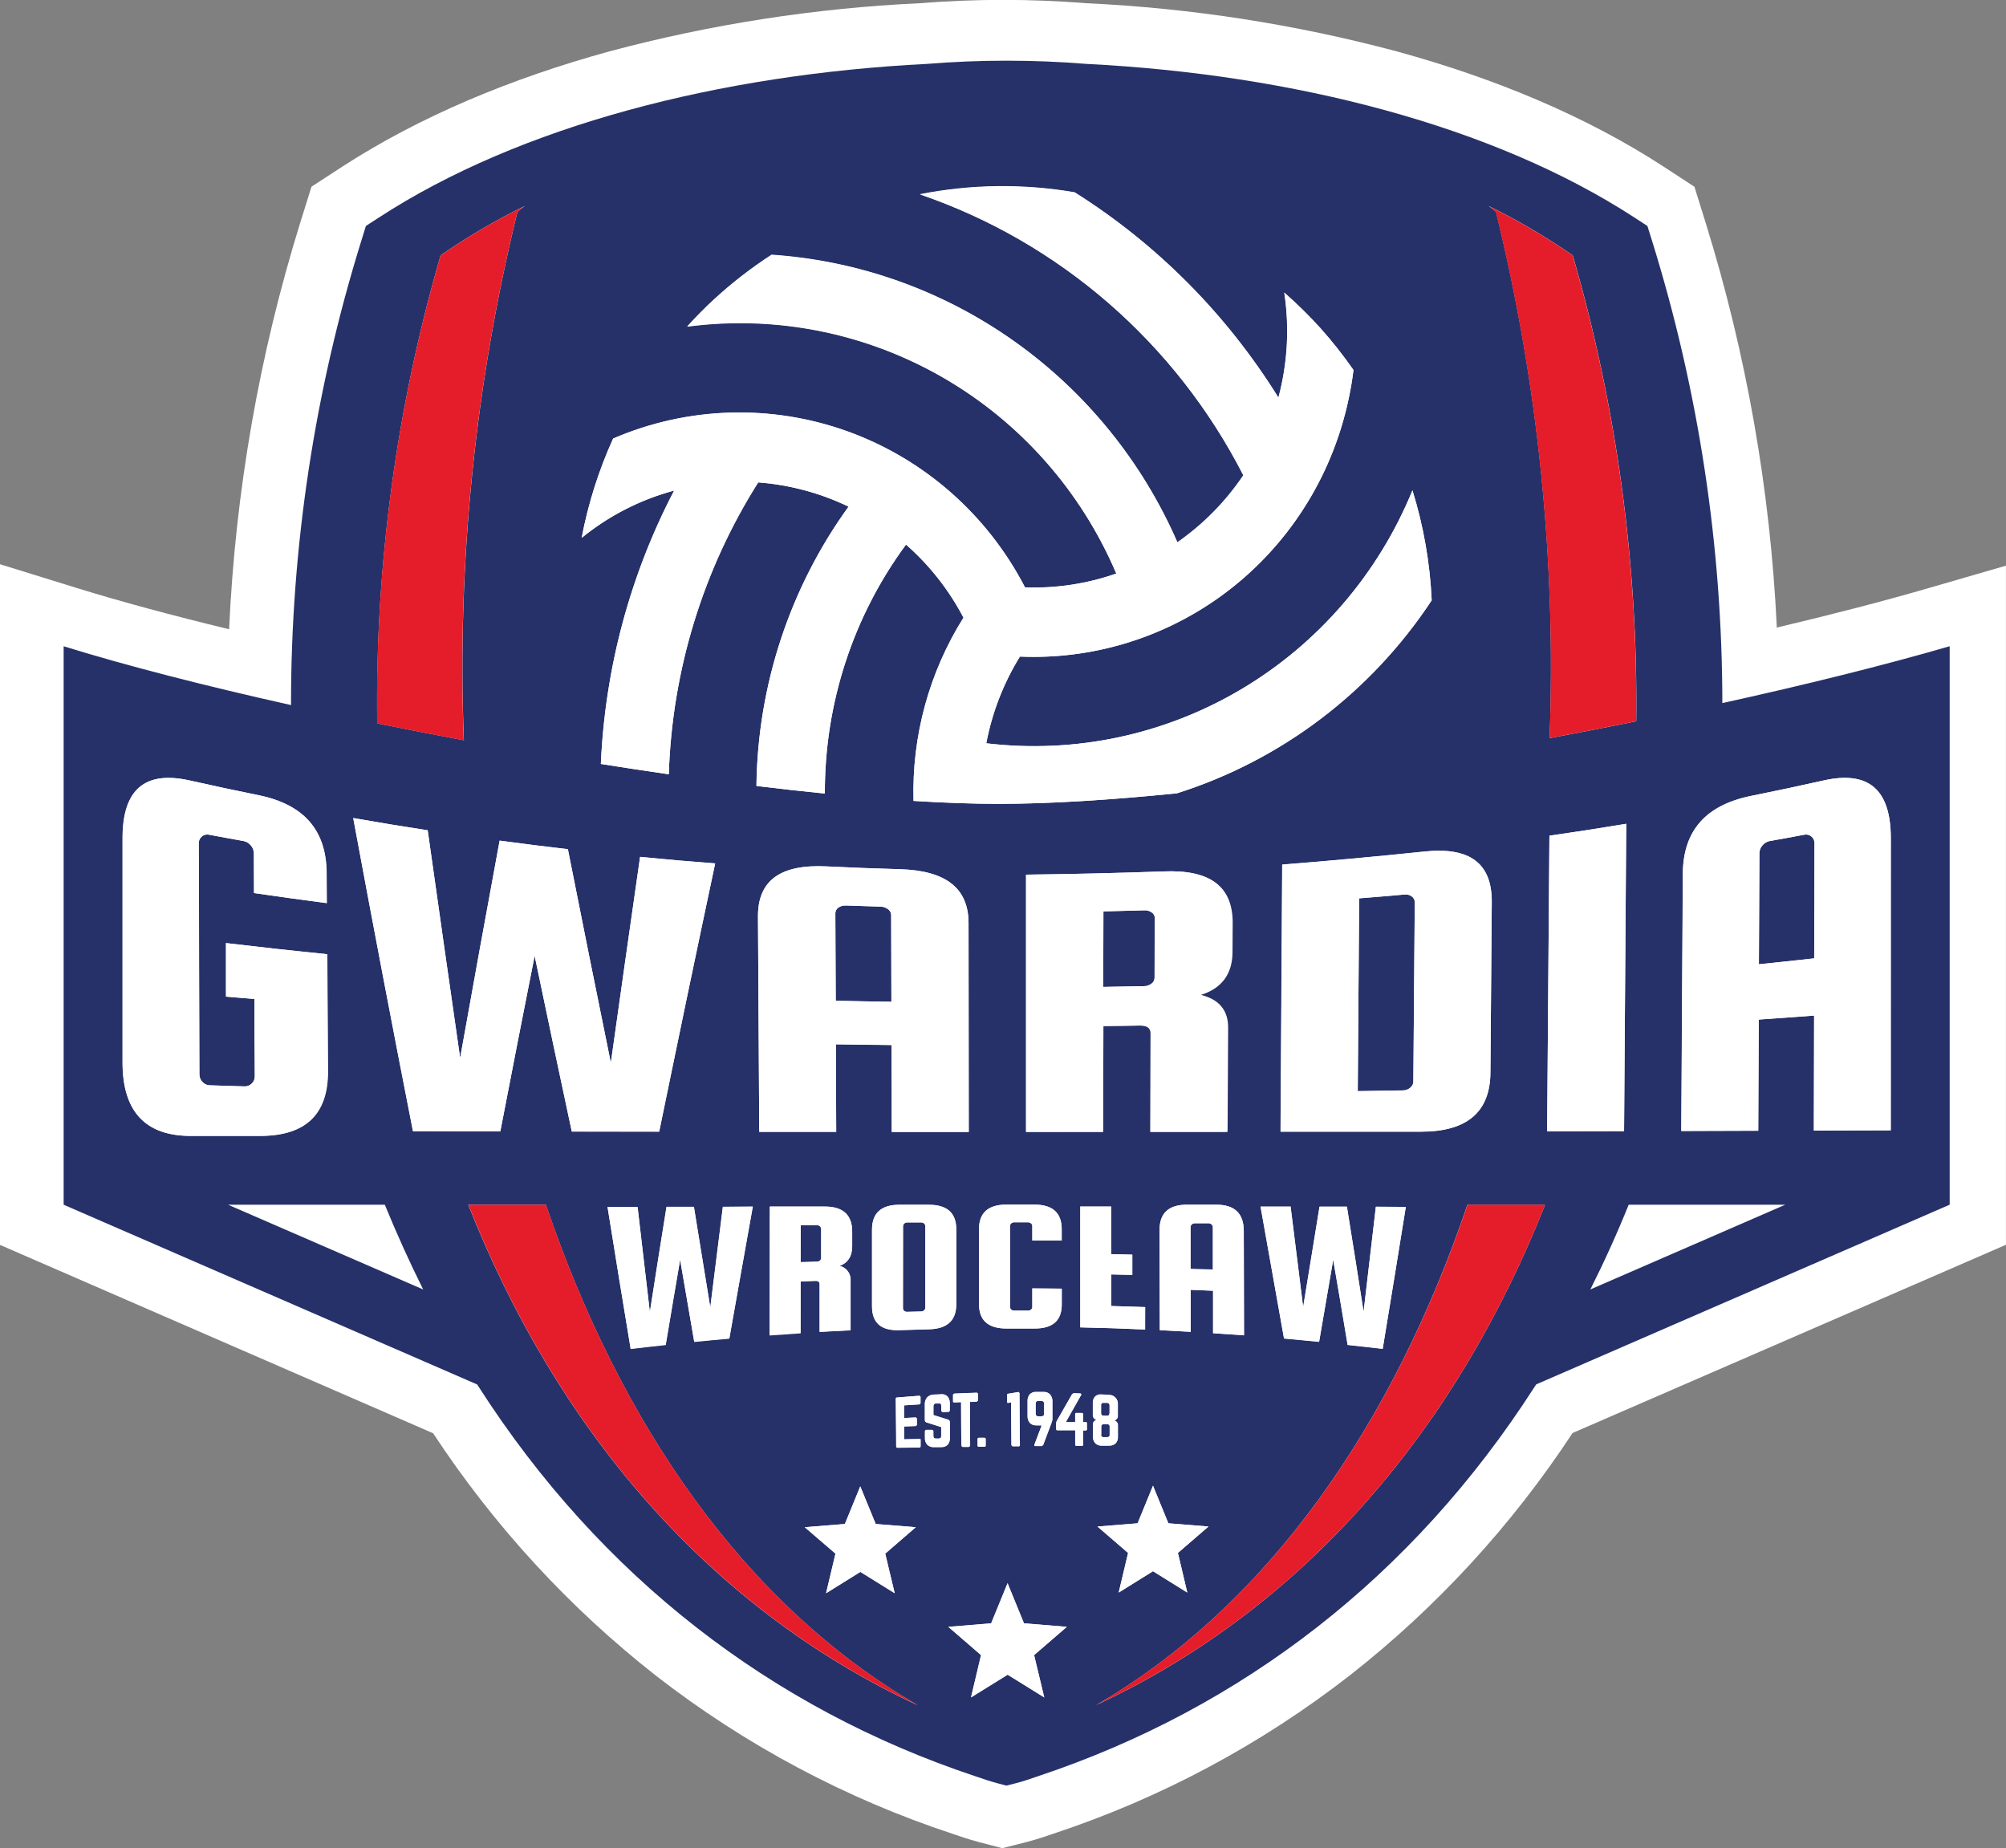 <svg width="89" height="82" viewBox="0 0 89 82" fill="none" xmlns="http://www.w3.org/2000/svg">
<rect x="0" y="0" width="89" height="82" fill="#808080" stroke="none"/>
<g clip-path="url(#clip0_1194_158)">
<path d="M76.248 31.193C76.246 24.242 75.196 17.333 73.136 10.703L72.924 10.025L72.359 9.658C66.088 5.573 57.21 3.3 48.036 2.835C45.68 2.645 43.312 2.645 40.956 2.835C31.782 3.3 22.904 5.573 16.633 9.658L16.068 10.025L15.857 10.703C13.788 17.361 12.739 24.3 12.745 31.28C8.934 30.429 5.448 29.537 2.658 28.671V53.447L21.002 61.422L21.085 61.547C26.482 69.952 34.079 75.803 43.104 78.803C43.425 78.911 43.741 79.024 44.066 79.109L44.483 79.22L44.899 79.114C45.239 79.028 45.568 78.911 45.901 78.797C54.929 75.787 62.514 69.944 67.909 61.544C67.935 61.503 67.962 61.46 67.99 61.419L86.334 53.443V28.671C83.46 29.506 79.994 30.369 76.248 31.193Z" fill="white"/>
<path d="M88.998 25.096L85.605 26.079C83.618 26.658 81.318 27.253 78.832 27.842C78.544 21.748 77.484 15.716 75.678 9.894L75.177 8.286L73.802 7.388C70.374 5.158 66.344 3.48 61.985 2.284C57.478 1.079 52.857 0.361 48.201 0.143C46.97 0.044 45.736 -0.005 44.498 -0.005C43.263 -0.005 42.026 0.046 40.798 0.143C36.141 0.362 31.52 1.08 27.014 2.286C22.654 3.485 18.624 5.17 15.194 7.388L13.82 8.283L13.316 9.895C11.503 15.74 10.444 21.797 10.165 27.917C7.647 27.307 5.355 26.689 3.433 26.095L-0.011 25.029V55.225L19.216 63.586C21.912 67.689 25.249 71.32 29.097 74.338C33.064 77.42 37.521 79.796 42.277 81.362V81.362C42.565 81.457 42.933 81.59 43.396 81.715L44.469 81.995L45.549 81.721C46.045 81.593 46.435 81.452 46.736 81.352L47.157 81.213L46.736 81.352C51.485 79.782 55.935 77.405 59.895 74.322C63.741 71.306 67.076 67.676 69.77 63.575L88.998 55.225V25.096ZM66.212 59.266L65.772 59.938L65.678 60.084C63.246 63.904 60.191 67.278 56.643 70.063C53.161 72.773 49.248 74.862 45.071 76.241V76.241C44.843 76.317 44.653 76.382 44.498 76.431C44.342 76.382 44.159 76.318 43.936 76.244C39.756 74.866 35.838 72.777 32.352 70.066C28.801 67.28 25.744 63.902 23.311 60.079L23.221 59.939L22.782 59.265L5.323 51.672V32.235C7.423 32.802 9.734 33.364 12.175 33.909L15.417 34.633V31.275V31.139C15.424 24.57 16.405 18.04 18.325 11.766C21.126 9.984 24.578 8.536 28.407 7.489C32.556 6.383 36.809 5.725 41.095 5.527H41.134H41.173C42.277 5.438 43.39 5.392 44.502 5.392C45.613 5.392 46.728 5.438 47.831 5.527H47.87H47.913C52.196 5.725 56.447 6.383 60.593 7.488C64.422 8.536 67.874 9.984 70.675 11.765C72.597 18.039 73.579 24.57 73.586 31.139V34.535L76.816 33.824C79.239 33.29 81.55 32.74 83.674 32.189V51.672L66.212 59.266Z" fill="white"/>
<path d="M10.118 53.447L18.767 57.207C18.149 55.978 17.584 54.724 17.073 53.447H10.118Z" fill="white"/>
<path d="M79.208 53.447H72.26C71.744 54.722 71.177 55.976 70.559 57.207L79.208 53.447Z" fill="white"/>
<path d="M76.415 31.193C76.412 24.242 75.362 17.333 73.302 10.703L73.09 10.025L72.527 9.658C66.255 5.573 57.377 3.3 48.202 2.835C45.846 2.645 43.478 2.645 41.122 2.835C31.948 3.3 23.07 5.573 16.799 9.658L16.234 10.025L16.024 10.703C13.955 17.361 12.905 24.3 12.912 31.28C9.1 30.429 5.614 29.537 2.824 28.671V53.447L21.17 61.422L21.251 61.547C26.649 69.952 34.245 75.803 43.27 78.803C43.59 78.911 43.908 79.024 44.234 79.109L44.649 79.22L45.065 79.114C45.406 79.028 45.735 78.911 46.069 78.797C55.095 75.787 62.68 69.944 68.074 61.544L68.156 61.419L86.501 53.447V28.671C83.624 29.506 80.161 30.369 76.415 31.193ZM79.208 53.447L70.559 57.207C71.178 55.978 71.745 54.724 72.26 53.447H79.208ZM69.778 11.329C71.727 18.039 72.677 25.006 72.596 32C71.329 32.257 70.045 32.507 68.752 32.748C69.047 24.89 68.246 17.029 66.373 9.396C66.266 9.309 66.155 9.224 66.047 9.138C67.343 9.773 68.59 10.505 69.778 11.329V11.329ZM66.185 40.028C66.166 42.55 66.146 45.071 66.125 47.59C66.111 49.328 65.095 50.198 63.079 50.202H56.817L56.892 38.354C58.993 38.188 61.086 37.996 63.184 37.777C65.199 37.562 66.199 38.291 66.185 40.028ZM62.373 53.545C62.036 55.644 61.694 57.741 61.348 59.836C60.721 59.762 60.408 59.727 59.793 59.661C59.538 58.13 59.41 57.375 59.153 55.88C58.899 57.354 58.774 58.084 58.527 59.523C57.9 59.461 57.587 59.432 56.971 59.377C56.626 57.428 56.279 55.478 55.929 53.527H57.262C57.486 55.297 57.597 56.188 57.819 57.988C58.11 56.225 58.254 55.333 58.545 53.529H59.76C60.058 55.371 60.205 56.304 60.501 58.194C60.718 56.347 60.826 55.415 61.045 53.532L62.373 53.545ZM27.203 19.46C30.512 18.035 34.23 17.923 37.616 19.147C41.002 20.371 43.809 22.84 45.477 26.064C46.853 26.112 48.226 25.902 49.527 25.446C47.964 21.771 45.259 18.712 41.823 16.733C38.387 14.755 34.407 13.964 30.486 14.481C30.868 14.061 31.269 13.651 31.696 13.26C32.486 12.535 33.334 11.879 34.232 11.297C38.098 11.558 41.82 12.885 44.993 15.134C48.167 17.383 50.671 20.468 52.235 24.055C53.384 23.255 54.376 22.247 55.161 21.08C52.151 15.203 47.008 10.735 40.812 8.614C43.077 8.167 45.403 8.138 47.678 8.528C51.334 10.83 54.425 13.944 56.717 17.633C57.124 16.116 57.213 14.529 56.977 12.975C57.543 13.471 58.08 14 58.586 14.559C59.111 15.147 59.6 15.768 60.05 16.417C59.947 17.264 59.77 18.1 59.524 18.916C58.598 21.977 56.695 24.641 54.112 26.489C51.529 28.337 48.412 29.266 45.251 29.129C44.522 30.307 44.014 31.611 43.753 32.976C47.684 33.447 51.658 32.605 55.072 30.579C58.486 28.554 61.152 25.455 62.666 21.755C63.157 23.337 63.444 24.977 63.519 26.634C60.829 30.711 56.84 33.733 52.216 35.195C49.256 35.493 46.559 35.663 44.309 35.663C43.165 35.663 41.895 35.617 40.53 35.533C40.45 32.659 41.222 29.828 42.747 27.402C42.102 26.172 41.238 25.072 40.198 24.16C37.845 27.349 36.582 31.227 36.597 35.206C35.613 35.108 34.602 34.996 33.562 34.869C33.615 30.409 35.044 26.076 37.65 22.477C36.39 21.871 35.031 21.506 33.64 21.402C31.19 25.278 29.819 29.752 29.673 34.351C28.679 34.207 27.673 34.055 26.66 33.893C26.845 29.657 27.954 25.514 29.91 21.763C28.412 22.165 27.014 22.88 25.807 23.862C26.096 22.343 26.565 20.865 27.203 19.46V19.46ZM44.666 30.454V30.462V30.454ZM52.676 70.654L51.155 69.703L49.633 70.654L50.05 68.897L48.692 67.725L50.471 67.582L51.155 65.914L51.837 67.581L53.617 67.723L52.26 68.895L52.676 70.654ZM45.978 63.231C45.925 63.234 45.873 63.226 45.823 63.208C45.774 63.189 45.729 63.16 45.691 63.123C45.618 63.035 45.582 62.921 45.59 62.806C45.59 62.553 45.59 62.426 45.59 62.173C45.58 62.059 45.615 61.945 45.687 61.856C45.724 61.819 45.769 61.79 45.818 61.772C45.867 61.753 45.919 61.746 45.971 61.75H46.302C46.355 61.747 46.408 61.756 46.458 61.775C46.507 61.794 46.552 61.824 46.59 61.862C46.663 61.951 46.699 62.064 46.692 62.179C46.692 62.486 46.692 62.639 46.692 62.946C46.691 62.996 46.681 63.046 46.663 63.093L46.282 64.104L46.219 64.15H45.934L45.892 64.132V64.096C46.022 63.751 46.087 63.58 46.217 63.237L45.978 63.231ZM45.89 58.938C45.395 58.938 45.148 58.938 44.653 58.938C43.841 58.938 43.435 58.58 43.435 57.856C43.435 56.529 43.435 55.865 43.435 54.53C43.435 53.804 43.841 53.442 44.652 53.443H45.887C46.697 53.443 47.102 53.807 47.103 54.533V55.037H45.799V54.394C45.799 54.372 45.794 54.35 45.784 54.33C45.775 54.31 45.761 54.292 45.745 54.278C45.708 54.245 45.66 54.228 45.611 54.229H44.995C44.946 54.227 44.898 54.245 44.862 54.278C44.845 54.293 44.832 54.31 44.823 54.33C44.814 54.35 44.809 54.372 44.808 54.394V57.98C44.809 58.002 44.814 58.023 44.823 58.043C44.832 58.063 44.845 58.081 44.862 58.096C44.898 58.129 44.946 58.146 44.995 58.145H45.613C45.662 58.147 45.71 58.129 45.746 58.096C45.763 58.082 45.776 58.064 45.786 58.045C45.795 58.025 45.8 58.003 45.799 57.981V57.158C46.322 57.158 46.582 57.158 47.105 57.169V57.863C47.108 58.591 46.703 58.946 45.89 58.938V58.938ZM45.251 64.117L45.239 64.153L45.206 64.166H44.921L44.876 64.118L44.86 62.217L44.729 62.241C44.699 62.241 44.685 62.23 44.683 62.187C44.683 62.072 44.683 62.014 44.683 61.899C44.683 61.859 44.697 61.839 44.73 61.836L45.192 61.758L45.233 61.804C45.236 62.729 45.24 63.191 45.251 64.117ZM43.046 64.14L43.002 64.189H42.715L42.672 64.142C42.664 63.366 42.659 62.977 42.653 62.201L42.34 62.214L42.308 62.201L42.296 62.166C42.296 62.049 42.296 61.989 42.296 61.87L42.34 61.823C42.745 61.804 42.947 61.796 43.351 61.783L43.396 61.829C43.396 61.948 43.396 62.008 43.396 62.129L43.352 62.179L43.039 62.189C43.032 62.971 43.035 63.361 43.043 64.14H43.046ZM39.696 70.684L38.174 69.733L36.652 70.684L37.069 68.927L35.702 67.755L37.482 67.612L38.164 65.944L38.849 67.612L40.627 67.755L39.27 68.927L39.696 70.684ZM37.1 50.215H33.686L33.629 40.665C33.62 39.065 34.628 38.341 36.657 38.44C37.964 38.501 38.617 38.527 39.923 38.565C41.958 38.622 42.969 39.399 42.971 40.953L42.98 50.22H39.564C39.564 48.679 39.564 47.907 39.553 46.366C38.565 46.355 38.072 46.349 37.084 46.334L37.1 50.215ZM34.155 53.534H36.596C37.407 53.534 37.811 53.906 37.809 54.652C37.809 54.905 37.809 55.034 37.809 55.285C37.809 55.739 37.621 56.03 37.249 56.165C37.399 56.198 37.532 56.286 37.623 56.412C37.713 56.538 37.755 56.694 37.739 56.849C37.739 57.717 37.739 58.151 37.739 59.021C37.189 59.048 36.914 59.062 36.364 59.093C36.364 58.252 36.364 57.826 36.364 56.988C36.364 56.873 36.303 56.819 36.179 56.83L35.522 56.855C35.522 57.774 35.522 58.235 35.522 59.154C34.973 59.19 34.699 59.209 34.149 59.25C34.15 57.341 34.152 55.435 34.155 53.534ZM38.686 57.95C38.686 56.592 38.686 55.914 38.686 54.557C38.686 53.818 39.092 53.448 39.904 53.448H41.206C42.017 53.448 42.422 53.811 42.421 54.536C42.421 55.867 42.421 56.532 42.421 57.863C42.421 58.59 42.014 58.957 41.203 58.972C40.68 58.984 40.42 58.992 39.898 59.01C39.09 59.043 38.684 58.691 38.686 57.95ZM43.428 63.789H43.677C43.713 63.789 43.731 63.808 43.731 63.849C43.731 63.958 43.731 64.007 43.731 64.124C43.731 64.164 43.714 64.185 43.677 64.185H43.428C43.392 64.185 43.373 64.166 43.373 64.124C43.373 64.015 43.373 63.966 43.373 63.85C43.373 63.809 43.392 63.789 43.428 63.789V63.789ZM45.516 50.217C45.516 46.415 45.516 42.611 45.516 38.804C47.555 38.781 49.59 38.733 51.621 38.661C53.656 38.577 54.66 39.303 54.652 40.895L54.644 42.252C54.644 43.217 54.175 43.85 53.235 44.139C54.049 44.332 54.454 44.814 54.45 45.585C54.441 47.437 54.436 48.362 54.425 50.214H51.03L51.045 45.846C51.045 45.609 50.889 45.493 50.576 45.498C49.92 45.507 49.593 45.512 48.937 45.519C48.937 47.397 48.937 48.336 48.926 50.215L45.516 50.217ZM49.298 53.529C49.298 54.37 49.298 55.01 49.298 55.64L50.237 55.663V56.561L49.306 56.54C49.306 56.96 49.306 57.411 49.306 57.942C49.906 57.959 50.206 57.967 50.807 57.989C50.807 58.387 50.807 58.587 50.807 58.984C49.657 58.934 49.085 58.914 47.931 58.889C47.931 57.102 47.931 55.316 47.931 53.529H49.298ZM52.83 59.086C52.28 59.054 52.006 59.04 51.457 59.014C51.457 57.234 51.457 56.344 51.447 54.565C51.447 53.819 51.852 53.447 52.661 53.447H53.963C54.774 53.447 55.18 53.835 55.181 54.611C55.181 56.462 55.181 57.389 55.192 59.242C54.644 59.201 54.369 59.182 53.819 59.147V57.264L52.828 57.223L52.83 59.086ZM33.401 53.541C33.05 55.491 32.703 57.441 32.36 59.391C31.734 59.447 31.421 59.475 30.804 59.537C30.552 58.091 30.426 57.361 30.177 55.894C29.921 57.389 29.792 58.145 29.537 59.675C28.911 59.741 28.598 59.776 27.983 59.851C27.635 57.755 27.293 55.657 26.957 53.559H28.29C28.509 55.442 28.617 56.374 28.834 58.221C29.13 56.331 29.277 55.398 29.573 53.556H30.79C31.081 55.36 31.225 56.249 31.516 58.015C31.738 56.215 31.849 55.322 32.073 53.554L33.401 53.541ZM19.548 11.329C20.737 10.505 21.985 9.772 23.283 9.138C23.175 9.224 23.064 9.309 22.958 9.396C21.078 17.059 20.277 24.951 20.581 32.84C19.287 32.599 18.001 32.347 16.736 32.091C16.644 25.067 17.592 18.069 19.548 11.329V11.329ZM18.975 36.832C19.45 40.199 19.93 43.567 20.415 46.935C20.991 43.719 21.575 40.505 22.167 37.293C23.377 37.451 23.983 37.532 25.195 37.673C25.821 40.832 26.456 43.992 27.101 47.152C27.529 44.104 27.962 41.058 28.399 38.013C29.73 38.143 30.397 38.2 31.73 38.303C30.888 42.267 30.06 46.233 29.246 50.202H25.368C24.811 47.605 24.262 45.005 23.72 42.404C23.206 45 22.698 47.597 22.197 50.196L18.325 50.185C17.417 45.56 16.534 40.929 15.675 36.293C16.99 36.523 17.651 36.632 18.975 36.836V36.832ZM10.118 53.447H17.073C17.595 54.722 18.162 55.976 18.775 57.207L10.118 53.447ZM5.442 47.136V37.19C5.442 35.018 6.434 34.18 8.428 34.628C9.645 34.901 10.254 35.031 11.473 35.279C13.474 35.686 14.484 36.821 14.495 38.739L14.502 40.068C13.209 39.898 12.564 39.808 11.274 39.621L11.267 37.847C11.264 37.721 11.216 37.6 11.132 37.507C11.049 37.404 10.933 37.335 10.805 37.312C10.194 37.202 9.889 37.153 9.28 37.033C9.223 37.019 9.164 37.02 9.108 37.034C9.051 37.048 8.999 37.075 8.954 37.114C8.911 37.151 8.877 37.198 8.854 37.25C8.831 37.303 8.82 37.36 8.821 37.418L8.85 47.666C8.849 47.791 8.898 47.911 8.984 48.001C9.026 48.047 9.076 48.085 9.133 48.111C9.19 48.137 9.251 48.15 9.313 48.151L10.849 48.199C10.909 48.202 10.969 48.192 11.025 48.17C11.082 48.148 11.133 48.115 11.176 48.072C11.219 48.031 11.253 47.982 11.276 47.928C11.299 47.873 11.31 47.814 11.309 47.755C11.309 46.382 11.3 45.696 11.295 44.322L10.03 44.216V41.84C11.825 42.051 12.724 42.157 14.524 42.335L14.556 47.519C14.566 49.438 13.563 50.397 11.547 50.396H8.463C6.449 50.395 5.442 49.308 5.442 47.136ZM20.774 53.447H24.218C27.515 63.158 33.016 71.188 40.718 75.654C31.294 71.268 24.645 63.231 20.774 53.447ZM40.812 64.218L39.8 64.227L39.771 64.216L39.758 64.183C39.75 63.328 39.746 62.901 39.738 62.048L39.749 62.014L39.779 62C40.182 61.965 40.386 61.95 40.79 61.921L40.834 61.964C40.834 62.078 40.834 62.135 40.834 62.251L40.79 62.303C40.514 62.319 40.377 62.328 40.101 62.347C40.101 62.572 40.101 62.684 40.101 62.909L40.627 62.884L40.672 62.93C40.672 63.042 40.672 63.099 40.672 63.214L40.629 63.264L40.103 63.283C40.103 63.511 40.103 63.625 40.103 63.853L40.793 63.839H40.827L40.837 63.874C40.837 63.99 40.837 64.047 40.837 64.162L40.812 64.218ZM41.751 64.207H41.438C41.384 64.21 41.33 64.203 41.279 64.185C41.229 64.167 41.182 64.139 41.142 64.102C41.069 64.017 41.031 63.906 41.039 63.793C41.039 63.673 41.039 63.611 41.039 63.491L41.083 63.443H41.367L41.413 63.488C41.413 63.578 41.413 63.624 41.413 63.712C41.413 63.801 41.45 63.83 41.524 63.828H41.656C41.729 63.828 41.765 63.787 41.765 63.709C41.765 63.551 41.765 63.475 41.765 63.318C41.504 63.234 41.374 63.193 41.112 63.112C41.089 63.107 41.069 63.093 41.055 63.074C41.041 63.055 41.035 63.031 41.037 63.008V62.327C41.029 62.212 41.065 62.098 41.137 62.01C41.175 61.97 41.221 61.938 41.271 61.917C41.321 61.895 41.376 61.884 41.43 61.885L41.743 61.867C41.796 61.86 41.85 61.864 41.901 61.88C41.952 61.896 41.999 61.923 42.039 61.959C42.076 62.002 42.104 62.053 42.122 62.107C42.14 62.161 42.147 62.219 42.142 62.276C42.142 62.401 42.142 62.463 42.142 62.593L42.099 62.642L41.812 62.653L41.768 62.608C41.768 62.517 41.768 62.471 41.768 62.379C41.768 62.287 41.731 62.263 41.657 62.266H41.526C41.511 62.266 41.496 62.269 41.482 62.275C41.468 62.281 41.456 62.29 41.446 62.301C41.426 62.325 41.416 62.357 41.418 62.388C41.418 62.547 41.418 62.629 41.418 62.789C41.681 62.87 41.812 62.911 42.074 62.995C42.096 63.002 42.115 63.016 42.128 63.035C42.142 63.054 42.148 63.078 42.147 63.101C42.147 63.375 42.147 63.511 42.147 63.784C42.156 63.898 42.121 64.011 42.05 64.101C42.01 64.139 41.961 64.168 41.908 64.186C41.856 64.203 41.8 64.209 41.745 64.202L41.751 64.207ZM46.333 75.308L44.708 74.3L43.085 75.308L43.529 73.429L42.075 72.174L43.974 72.016L44.702 70.236L45.431 72.016L47.33 72.174L45.878 73.429L46.333 75.308ZM48.163 63.462H48.049C48.049 63.712 48.049 63.838 48.049 64.088C48.049 64.127 48.03 64.147 47.994 64.147H47.758C47.72 64.147 47.703 64.127 47.701 64.088C47.701 63.833 47.701 63.705 47.701 63.454H46.909C46.873 63.454 46.855 63.434 46.855 63.394C46.855 63.288 46.855 63.236 46.855 63.13L46.873 63.058C47.152 62.566 47.291 62.322 47.568 61.843L47.634 61.81L47.924 61.821L47.968 61.842L47.96 61.892C47.689 62.368 47.554 62.605 47.282 63.092H47.7C47.7 62.952 47.7 62.883 47.7 62.743C47.7 62.703 47.719 62.684 47.755 62.686H47.991C47.999 62.686 48.006 62.687 48.013 62.69C48.02 62.692 48.027 62.697 48.032 62.702C48.037 62.708 48.041 62.715 48.044 62.722C48.046 62.729 48.047 62.737 48.046 62.745C48.046 62.881 48.046 62.951 48.046 63.087H48.16C48.168 63.086 48.176 63.087 48.183 63.09C48.19 63.092 48.197 63.097 48.202 63.102C48.208 63.108 48.212 63.115 48.214 63.122C48.217 63.13 48.217 63.138 48.216 63.145C48.216 63.247 48.216 63.304 48.216 63.396C48.219 63.404 48.22 63.413 48.218 63.421C48.217 63.429 48.213 63.437 48.208 63.444C48.203 63.45 48.196 63.456 48.188 63.459C48.18 63.462 48.172 63.463 48.163 63.462V63.462ZM48.495 63.73C48.495 63.518 48.495 63.413 48.495 63.201C48.493 63.151 48.511 63.103 48.544 63.066C48.575 63.03 48.618 63.006 48.666 63V63C48.617 62.991 48.573 62.965 48.542 62.927C48.509 62.889 48.491 62.841 48.492 62.791C48.492 62.58 48.492 62.474 48.492 62.263C48.487 62.208 48.493 62.153 48.51 62.101C48.527 62.048 48.554 62 48.591 61.959C48.63 61.924 48.677 61.897 48.728 61.882C48.779 61.867 48.832 61.863 48.885 61.87L49.198 61.888C49.253 61.886 49.308 61.896 49.359 61.917C49.41 61.938 49.456 61.97 49.494 62.01C49.532 62.05 49.561 62.099 49.579 62.151C49.597 62.204 49.604 62.26 49.599 62.315C49.599 62.52 49.599 62.623 49.599 62.827C49.599 62.851 49.596 62.874 49.587 62.896C49.579 62.918 49.566 62.938 49.55 62.955C49.519 62.991 49.475 63.014 49.428 63.02V63.02C49.476 63.029 49.52 63.054 49.552 63.092C49.584 63.127 49.602 63.174 49.602 63.223C49.602 63.427 49.602 63.53 49.602 63.735C49.606 63.789 49.6 63.843 49.583 63.895C49.566 63.946 49.539 63.994 49.503 64.034C49.463 64.07 49.417 64.098 49.366 64.116C49.316 64.134 49.262 64.142 49.209 64.139H48.896C48.842 64.143 48.788 64.136 48.737 64.119C48.686 64.101 48.639 64.073 48.6 64.036C48.563 63.993 48.534 63.944 48.516 63.89C48.498 63.836 48.491 63.779 48.495 63.722V63.73ZM48.606 75.662C56.307 71.197 61.806 63.166 65.103 53.454H68.547C64.68 63.231 58.033 71.267 48.606 75.659V75.662ZM68.743 37.076C70.108 36.879 70.789 36.773 72.151 36.548C72.12 41.089 72.088 45.634 72.055 50.183L68.641 50.191C68.674 45.819 68.708 41.447 68.743 37.076ZM83.884 50.147L80.475 50.157L80.489 45.056C79.505 45.129 79.014 45.165 78.032 45.233C78.023 47.205 78.02 48.192 78.01 50.164L74.596 50.175C74.62 46.374 74.643 42.569 74.665 38.761C74.677 36.849 75.687 35.718 77.688 35.311C78.975 35.05 79.618 34.913 80.902 34.627C82.895 34.18 83.889 35.016 83.889 37.188L83.884 50.147Z" fill="#263169"/>
<path d="M24.223 53.447H20.778C24.65 63.231 31.298 71.268 40.727 75.654C33.02 71.189 27.519 63.158 24.223 53.447Z" fill="#E51D2A"/>
<path d="M22.958 9.396C23.064 9.309 23.175 9.224 23.283 9.138C21.985 9.772 20.737 10.505 19.548 11.329C17.589 18.07 16.639 25.07 16.73 32.095C17.995 32.352 19.28 32.604 20.575 32.845C20.273 24.954 21.075 17.06 22.958 9.396V9.396Z" fill="#E51D2A"/>
<path d="M68.748 32.748C70.041 32.507 71.324 32.257 72.591 32C72.672 25.006 71.722 18.039 69.773 11.329C68.584 10.505 67.335 9.772 66.038 9.138C66.146 9.224 66.257 9.309 66.363 9.396C68.238 17.028 69.04 24.89 68.748 32.748V32.748Z" fill="#E51D2A"/>
<path d="M68.552 53.447H65.108C61.811 63.158 56.312 71.188 48.611 75.654C58.033 71.267 64.68 63.231 68.552 53.447Z" fill="#E51D2A"/>
<path d="M53.813 56.334C53.813 55.582 53.813 55.205 53.813 54.452C53.812 54.429 53.807 54.406 53.798 54.385C53.788 54.364 53.775 54.345 53.758 54.329C53.74 54.312 53.72 54.298 53.697 54.289C53.674 54.28 53.65 54.276 53.625 54.276H53.008C52.959 54.275 52.911 54.293 52.875 54.327C52.858 54.342 52.845 54.361 52.836 54.381C52.827 54.402 52.822 54.425 52.822 54.447C52.822 55.192 52.822 55.566 52.822 56.31L53.813 56.334Z" fill="#263169"/>
<path d="M49.12 63.758C49.135 63.761 49.15 63.759 49.164 63.754C49.179 63.749 49.192 63.741 49.203 63.73C49.213 63.719 49.221 63.706 49.226 63.691C49.23 63.677 49.232 63.661 49.229 63.646C49.229 63.508 49.229 63.44 49.229 63.302C49.231 63.287 49.23 63.271 49.225 63.257C49.22 63.242 49.212 63.228 49.201 63.217C49.191 63.206 49.178 63.198 49.163 63.192C49.149 63.187 49.133 63.185 49.118 63.187H48.962C48.888 63.187 48.852 63.221 48.852 63.297C48.852 63.437 48.852 63.507 48.852 63.644C48.85 63.66 48.851 63.675 48.856 63.69C48.861 63.705 48.869 63.719 48.879 63.73C48.89 63.741 48.903 63.75 48.918 63.755C48.932 63.76 48.948 63.762 48.963 63.76L49.12 63.758Z" fill="#263169"/>
<path d="M36.38 55.922C36.397 55.907 36.41 55.888 36.42 55.867C36.429 55.846 36.434 55.823 36.435 55.8C36.435 55.287 36.435 55.032 36.435 54.52C36.435 54.498 36.43 54.475 36.42 54.454C36.411 54.433 36.397 54.415 36.38 54.4C36.344 54.367 36.297 54.348 36.248 54.349H35.524C35.524 55.005 35.524 55.333 35.524 55.989L36.25 55.968C36.297 55.97 36.344 55.953 36.38 55.922V55.922Z" fill="#263169"/>
<path d="M44.5 27.524L44.494 27.527L44.498 27.531L44.5 27.524Z" fill="#263169"/>
<path d="M40.242 58.203L40.868 58.187C40.917 58.187 40.965 58.169 41.001 58.135C41.018 58.12 41.031 58.102 41.04 58.082C41.049 58.062 41.054 58.04 41.054 58.018C41.054 56.57 41.054 55.846 41.054 54.4C41.054 54.378 41.049 54.356 41.04 54.337C41.031 54.317 41.017 54.299 41.001 54.284C40.965 54.251 40.917 54.233 40.868 54.235H40.251C40.202 54.234 40.154 54.252 40.118 54.286C40.102 54.301 40.089 54.319 40.079 54.339C40.07 54.359 40.065 54.381 40.065 54.403C40.065 55.857 40.065 56.586 40.065 58.046C40.066 58.069 40.071 58.09 40.08 58.11C40.09 58.13 40.103 58.148 40.12 58.162C40.154 58.19 40.198 58.205 40.242 58.203Z" fill="#263169"/>
<path d="M46.325 62.716C46.325 62.54 46.325 62.453 46.325 62.277C46.325 62.197 46.288 62.157 46.214 62.155H46.058C45.984 62.155 45.948 62.193 45.948 62.274C45.948 62.45 45.948 62.539 45.948 62.714C45.948 62.795 45.986 62.835 46.059 62.835H46.216C46.289 62.836 46.325 62.797 46.325 62.716Z" fill="#263169"/>
<path d="M48.962 62.81H49.118C49.133 62.812 49.148 62.81 49.161 62.806C49.176 62.801 49.188 62.794 49.2 62.784L49.228 62.703C49.228 62.566 49.228 62.496 49.228 62.356C49.229 62.341 49.228 62.326 49.223 62.311C49.218 62.296 49.21 62.283 49.199 62.272C49.188 62.261 49.176 62.252 49.161 62.246C49.147 62.241 49.132 62.238 49.117 62.239H48.96C48.945 62.236 48.93 62.237 48.916 62.241C48.901 62.245 48.888 62.253 48.877 62.264C48.867 62.274 48.859 62.288 48.854 62.302C48.85 62.317 48.849 62.332 48.852 62.347C48.852 62.488 48.852 62.558 48.852 62.699C48.85 62.729 48.861 62.758 48.88 62.781C48.891 62.791 48.904 62.799 48.918 62.804C48.932 62.809 48.947 62.811 48.962 62.81V62.81Z" fill="#263169"/>
<path d="M29.672 34.351C29.817 29.752 31.188 25.278 33.639 21.402C35.029 21.506 36.389 21.871 37.648 22.477C35.043 26.076 33.614 30.409 33.56 34.869C34.598 34.996 35.61 35.108 36.596 35.206C36.58 31.226 37.844 27.349 40.197 24.16C41.237 25.072 42.101 26.171 42.747 27.402C41.223 29.828 40.451 32.66 40.532 35.533C41.897 35.617 43.166 35.663 44.311 35.663C46.56 35.663 49.258 35.493 52.218 35.195C56.842 33.732 60.831 30.711 63.52 26.634C63.445 24.977 63.159 23.337 62.667 21.755C61.154 25.454 58.489 28.552 55.076 30.577C51.663 32.603 47.69 33.445 43.761 32.976C44.019 31.612 44.524 30.307 45.251 29.129C48.411 29.264 51.527 28.335 54.109 26.486C56.69 24.637 58.593 21.974 59.518 18.913C59.766 18.098 59.944 17.263 60.05 16.417C59.601 15.773 59.115 15.157 58.592 14.573C58.087 14.014 57.549 13.485 56.983 12.989C57.219 14.543 57.13 16.13 56.723 17.648C54.432 13.958 51.341 10.845 47.684 8.543C45.409 8.152 43.083 8.181 40.818 8.628C47.015 10.749 52.158 15.217 55.167 21.094C54.382 22.261 53.39 23.27 52.241 24.069C50.678 20.482 48.173 17.397 44.999 15.148C41.826 12.899 38.104 11.572 34.238 11.312C33.34 11.893 32.492 12.549 31.702 13.274C31.275 13.665 30.874 14.076 30.492 14.495C34.41 13.978 38.388 14.768 41.823 16.744C45.257 18.72 47.962 21.775 49.527 25.446C48.226 25.9 46.852 26.108 45.477 26.057C43.809 22.834 41.002 20.364 37.616 19.14C34.23 17.917 30.512 18.028 27.203 19.453C26.564 20.861 26.096 22.341 25.807 23.862C27.014 22.88 28.412 22.165 29.91 21.763C27.953 25.514 26.842 29.656 26.657 33.893C27.671 34.055 28.678 34.207 29.672 34.351Z" fill="white"/>
<path d="M44.666 30.454L44.66 30.457L44.666 30.462V30.454Z" fill="#CBCACC"/>
<path d="M80.503 37.418C80.505 37.36 80.494 37.302 80.471 37.248C80.448 37.195 80.412 37.148 80.368 37.111C80.324 37.074 80.272 37.047 80.216 37.034C80.16 37.02 80.102 37.02 80.046 37.033C79.436 37.147 79.131 37.202 78.521 37.312C78.392 37.335 78.276 37.404 78.194 37.507C78.109 37.6 78.061 37.721 78.059 37.847L78.037 42.78C79.019 42.68 79.51 42.621 80.49 42.518C80.495 40.478 80.498 39.458 80.503 37.418Z" fill="#263169"/>
<path d="M62.636 39.772C62.541 39.702 62.423 39.671 62.307 39.688C61.506 39.759 61.103 39.794 60.302 39.857C60.281 42.708 60.26 45.56 60.239 48.411C61.039 48.4 61.44 48.393 62.24 48.379C62.361 48.38 62.478 48.338 62.57 48.259C62.611 48.227 62.645 48.186 62.669 48.139C62.692 48.092 62.705 48.041 62.706 47.988C62.726 45.336 62.747 42.684 62.769 40.031C62.769 39.98 62.757 39.93 62.734 39.885C62.711 39.84 62.677 39.801 62.636 39.772Z" fill="#263169"/>
<path d="M37.059 40.513C37.059 42.067 37.069 42.843 37.077 44.397C38.064 44.421 38.559 44.43 39.547 44.444C39.547 42.903 39.547 42.133 39.536 40.592C39.535 40.542 39.522 40.493 39.498 40.449C39.474 40.405 39.441 40.367 39.4 40.339C39.305 40.264 39.189 40.224 39.069 40.223C38.451 40.206 38.141 40.195 37.524 40.172C37.406 40.164 37.289 40.197 37.192 40.267C37.152 40.294 37.119 40.331 37.096 40.374C37.073 40.416 37.06 40.464 37.059 40.513V40.513Z" fill="#263169"/>
<path d="M51.102 40.483C51.007 40.412 50.889 40.377 50.771 40.386C50.045 40.408 49.675 40.418 48.955 40.434L48.947 43.784C49.672 43.773 50.034 43.766 50.759 43.752C50.879 43.753 50.996 43.713 51.091 43.638C51.131 43.61 51.165 43.572 51.188 43.528C51.211 43.484 51.224 43.435 51.225 43.385C51.225 42.322 51.225 41.79 51.236 40.727C51.235 40.678 51.222 40.63 51.199 40.588C51.175 40.545 51.142 40.509 51.102 40.483V40.483Z" fill="#263169"/>
<path d="M14.517 42.333C12.716 42.149 11.818 42.05 10.022 41.839V44.215L11.287 44.321C11.287 45.693 11.287 46.38 11.301 47.754C11.302 47.813 11.291 47.872 11.268 47.926C11.245 47.981 11.211 48.03 11.168 48.07C11.125 48.113 11.074 48.147 11.018 48.169C10.961 48.191 10.901 48.2 10.841 48.197L9.305 48.15C9.243 48.149 9.182 48.135 9.125 48.109C9.069 48.083 9.018 48.046 8.976 47.999C8.89 47.91 8.841 47.79 8.842 47.665L8.814 37.416C8.812 37.359 8.823 37.301 8.846 37.249C8.869 37.196 8.903 37.149 8.947 37.112C8.991 37.074 9.043 37.046 9.1 37.032C9.156 37.018 9.216 37.018 9.272 37.031C9.881 37.145 10.187 37.201 10.797 37.31C10.925 37.334 11.041 37.403 11.124 37.505C11.209 37.598 11.256 37.719 11.259 37.846L11.267 39.62C12.557 39.806 13.202 39.897 14.495 40.066L14.487 38.737C14.476 36.819 13.466 35.685 11.466 35.278C10.246 35.029 9.637 34.899 8.421 34.627C6.426 34.182 5.434 35.017 5.434 37.188V47.134C5.434 49.306 6.442 50.393 8.458 50.393H11.531C13.547 50.393 14.55 49.434 14.54 47.516L14.517 42.333Z" fill="white"/>
<path d="M29.246 50.207C30.06 46.237 30.888 42.271 31.73 38.308C30.397 38.205 29.73 38.149 28.399 38.018C27.961 41.065 27.528 44.111 27.101 47.156C26.456 43.998 25.821 40.838 25.195 37.677C23.983 37.536 23.377 37.46 22.167 37.297C21.572 40.508 20.988 43.721 20.415 46.939C19.93 43.572 19.45 40.204 18.975 36.836C17.651 36.632 16.99 36.52 15.669 36.293C16.527 40.928 17.41 45.558 18.319 50.185L22.197 50.194C22.699 47.594 23.207 44.997 23.72 42.403C24.264 45.004 24.813 47.603 25.369 50.201L29.246 50.207Z" fill="white"/>
<path d="M39.564 50.217H42.98L42.971 40.95C42.971 39.396 41.953 38.618 39.922 38.561C38.617 38.523 37.964 38.498 36.657 38.436C34.622 38.338 33.62 39.062 33.629 40.662L33.686 50.212H37.1L37.084 46.328C38.072 46.342 38.565 46.349 39.553 46.359C39.558 47.904 39.559 48.675 39.564 50.217ZM37.529 40.172C38.146 40.194 38.456 40.206 39.074 40.223C39.194 40.224 39.31 40.264 39.404 40.339C39.445 40.367 39.479 40.405 39.503 40.449C39.526 40.493 39.539 40.542 39.541 40.592C39.541 42.133 39.541 42.903 39.551 44.444C38.564 44.43 38.069 44.421 37.081 44.397C37.081 42.843 37.07 42.067 37.064 40.513C37.065 40.464 37.077 40.416 37.101 40.374C37.124 40.331 37.157 40.294 37.197 40.267C37.293 40.2 37.408 40.168 37.524 40.177L37.529 40.172Z" fill="white"/>
<path d="M51.635 38.661C49.597 38.733 47.562 38.781 45.53 38.804C45.53 42.605 45.53 46.41 45.53 50.217H48.946C48.946 48.338 48.946 47.399 48.957 45.52C49.613 45.52 49.94 45.509 50.596 45.499C50.909 45.499 51.066 45.61 51.066 45.848L51.05 50.215H54.464C54.475 48.363 54.48 47.438 54.489 45.587C54.489 44.815 54.084 44.333 53.274 44.14C54.204 43.852 54.674 43.218 54.683 42.254L54.691 40.896C54.674 39.303 53.664 38.577 51.635 38.661ZM51.225 43.385C51.224 43.435 51.211 43.484 51.188 43.528C51.165 43.572 51.131 43.61 51.091 43.638C50.996 43.713 50.879 43.753 50.759 43.752C50.034 43.767 49.672 43.773 48.947 43.784L48.955 40.434C49.682 40.418 50.051 40.408 50.771 40.386C50.889 40.377 51.006 40.412 51.102 40.483C51.142 40.51 51.175 40.546 51.199 40.588C51.222 40.631 51.235 40.678 51.236 40.727C51.231 41.79 51.23 42.322 51.225 43.385V43.385Z" fill="white"/>
<path d="M66.125 47.59C66.146 45.07 66.166 42.549 66.185 40.028C66.199 38.286 65.199 37.562 63.178 37.785C61.08 38.004 58.987 38.196 56.884 38.362C56.861 42.311 56.837 46.261 56.811 50.21H63.073C65.093 50.201 66.111 49.327 66.125 47.59ZM62.706 47.983C62.705 48.036 62.692 48.087 62.669 48.134C62.645 48.181 62.611 48.222 62.57 48.254C62.478 48.333 62.361 48.376 62.24 48.374C61.44 48.389 61.039 48.395 60.239 48.406C60.259 45.555 60.28 42.704 60.302 39.852C61.103 39.789 61.506 39.754 62.307 39.683C62.423 39.667 62.541 39.697 62.636 39.767C62.676 39.796 62.71 39.834 62.733 39.878C62.756 39.922 62.768 39.972 62.769 40.022C62.748 42.679 62.727 45.333 62.706 47.983V47.983Z" fill="white"/>
<path d="M72.151 36.548C70.789 36.773 70.108 36.879 68.743 37.076C68.708 41.447 68.674 45.819 68.641 50.191L72.055 50.183C72.087 45.639 72.119 41.094 72.151 36.548Z" fill="white"/>
<path d="M74.66 38.763C74.638 42.564 74.615 46.369 74.591 50.177L78.006 50.166C78.015 48.194 78.018 47.207 78.028 45.235C79.009 45.167 79.501 45.13 80.484 45.057L80.475 50.156L83.889 50.145V37.188C83.889 35.016 82.895 34.178 80.902 34.627C79.618 34.913 78.975 35.05 77.688 35.311C75.683 35.72 74.673 36.851 74.66 38.763ZM78.059 37.847C78.061 37.721 78.109 37.6 78.194 37.506C78.276 37.404 78.392 37.335 78.521 37.312C79.131 37.202 79.437 37.153 80.046 37.033C80.102 37.02 80.16 37.02 80.216 37.034C80.272 37.047 80.324 37.074 80.368 37.111C80.412 37.148 80.448 37.195 80.471 37.248C80.494 37.302 80.505 37.36 80.503 37.418C80.503 39.458 80.503 40.478 80.49 42.518C79.51 42.628 79.019 42.677 78.037 42.78L78.059 37.847Z" fill="white"/>
<path d="M32.069 53.537C31.845 55.306 31.734 56.198 31.511 57.997C31.22 56.234 31.076 55.343 30.785 53.538H29.569C29.273 55.381 29.125 56.314 28.83 58.203C28.612 56.356 28.504 55.425 28.285 53.542H26.953C27.289 55.641 27.631 57.738 27.978 59.833C28.604 59.759 28.91 59.724 29.532 59.657C29.788 58.129 29.916 57.372 30.173 55.876C30.426 57.351 30.552 58.081 30.799 59.52C31.425 59.458 31.738 59.429 32.355 59.374C32.7 57.425 33.047 55.475 33.396 53.524L32.069 53.537Z" fill="white"/>
<path d="M35.52 56.847L36.178 56.822C36.302 56.822 36.363 56.873 36.363 56.98C36.363 57.823 36.363 58.248 36.363 59.086C36.912 59.054 37.188 59.04 37.737 59.013C37.737 58.143 37.737 57.709 37.737 56.841C37.753 56.686 37.712 56.531 37.622 56.405C37.532 56.278 37.399 56.19 37.249 56.157C37.621 56.022 37.809 55.731 37.809 55.278C37.809 55.024 37.809 54.896 37.809 54.644C37.809 53.898 37.405 53.526 36.596 53.526H34.155C34.155 55.426 34.151 57.327 34.143 59.228C34.692 59.187 34.966 59.168 35.516 59.132L35.52 56.847ZM35.52 54.357H36.245C36.294 54.356 36.341 54.374 36.377 54.408C36.394 54.423 36.408 54.441 36.417 54.462C36.427 54.483 36.431 54.505 36.431 54.528C36.431 55.04 36.431 55.295 36.431 55.808C36.431 55.831 36.426 55.854 36.417 55.875C36.407 55.896 36.394 55.915 36.377 55.93C36.341 55.965 36.294 55.984 36.245 55.984L35.519 56.005C35.524 55.341 35.525 55.013 35.527 54.357H35.52Z" fill="white"/>
<path d="M38.692 54.557C38.692 55.914 38.692 56.592 38.692 57.95C38.692 58.691 39.096 59.043 39.907 59.014C40.43 58.997 40.69 58.989 41.212 58.976C42.023 58.956 42.431 58.588 42.431 57.867C42.431 56.537 42.431 55.871 42.431 54.541C42.431 53.815 42.026 53.453 41.216 53.453H39.913C39.1 53.448 38.693 53.816 38.692 54.557ZM40.065 54.398C40.065 54.376 40.07 54.354 40.079 54.334C40.089 54.314 40.102 54.296 40.118 54.281C40.154 54.247 40.202 54.229 40.251 54.23H40.868C40.917 54.229 40.965 54.246 41.001 54.279C41.017 54.294 41.031 54.312 41.04 54.332C41.049 54.352 41.054 54.373 41.054 54.395C41.054 55.841 41.054 56.565 41.054 58.013C41.054 58.035 41.049 58.057 41.04 58.077C41.031 58.098 41.018 58.116 41.001 58.13C40.965 58.164 40.917 58.182 40.868 58.183L40.242 58.198C40.194 58.201 40.147 58.185 40.111 58.153C40.094 58.138 40.08 58.12 40.071 58.1C40.062 58.081 40.056 58.059 40.056 58.037C40.062 56.587 40.062 55.859 40.065 54.405V54.398Z" fill="white"/>
<path d="M43.437 54.533C43.437 55.861 43.437 56.524 43.437 57.859C43.437 58.583 43.843 58.941 44.655 58.941C45.15 58.941 45.397 58.941 45.892 58.941C46.704 58.941 47.11 58.594 47.108 57.867V57.174C46.585 57.174 46.325 57.174 45.802 57.163V57.986C45.803 58.008 45.798 58.03 45.789 58.049C45.779 58.069 45.766 58.087 45.749 58.1C45.713 58.134 45.665 58.151 45.616 58.149H44.998C44.949 58.151 44.901 58.133 44.865 58.1C44.848 58.086 44.835 58.068 44.826 58.048C44.817 58.028 44.812 58.007 44.812 57.985V54.392C44.812 54.37 44.817 54.349 44.826 54.329C44.835 54.309 44.848 54.291 44.865 54.276C44.901 54.243 44.949 54.225 44.998 54.227H45.615C45.663 54.226 45.711 54.244 45.748 54.276C45.764 54.291 45.778 54.309 45.787 54.328C45.797 54.348 45.802 54.37 45.802 54.392V55.035H47.106V54.532C47.106 53.805 46.701 53.442 45.89 53.442H44.655C43.843 53.445 43.437 53.809 43.437 54.533Z" fill="white"/>
<path d="M51.447 54.565C51.447 56.344 51.447 57.234 51.457 59.014C52.006 59.04 52.28 59.054 52.83 59.086C52.83 58.341 52.83 57.977 52.83 57.223L53.821 57.264V59.147C54.37 59.182 54.646 59.201 55.194 59.242C55.194 57.389 55.194 56.462 55.183 54.611C55.183 53.835 54.777 53.447 53.965 53.447H52.662C51.85 53.447 51.445 53.819 51.447 54.565ZM52.872 54.313C52.908 54.279 52.956 54.261 53.005 54.262H53.622C53.647 54.262 53.671 54.266 53.694 54.275C53.717 54.284 53.737 54.297 53.755 54.315C53.772 54.33 53.785 54.349 53.795 54.371C53.804 54.392 53.809 54.415 53.81 54.438C53.81 55.191 53.81 55.568 53.81 56.32L52.82 56.29C52.82 55.545 52.82 55.172 52.82 54.427C52.821 54.406 52.826 54.384 52.835 54.365C52.843 54.345 52.856 54.327 52.872 54.313Z" fill="white"/>
<path d="M61.041 53.543C60.822 55.426 60.714 56.358 60.496 58.205C60.2 56.315 60.053 55.382 59.755 53.54H58.541C58.249 55.344 58.105 56.233 57.814 57.999C57.592 56.2 57.481 55.306 57.257 53.538H55.925C56.274 55.488 56.621 57.438 56.966 59.388C57.592 59.444 57.905 59.472 58.522 59.534C58.774 58.088 58.899 57.357 59.148 55.891C59.405 57.386 59.533 58.143 59.788 59.672C60.415 59.738 60.728 59.773 61.343 59.847C61.69 57.751 62.032 55.654 62.368 53.556L61.041 53.543Z" fill="white"/>
<path d="M50.807 57.989C50.206 57.967 49.906 57.959 49.306 57.942C49.306 57.411 49.306 56.96 49.306 56.54L50.237 56.561V55.663L49.298 55.64C49.298 55.007 49.298 54.373 49.298 53.529H47.927C47.927 55.316 47.927 57.102 47.927 58.889C49.077 58.914 49.649 58.934 50.803 58.984C50.807 58.587 50.807 58.393 50.807 57.989Z" fill="white"/>
<path d="M38.855 67.612L38.171 65.944L37.488 67.612L35.708 67.755L37.066 68.927L36.649 70.684L38.171 69.74L39.694 70.684L39.278 68.927L40.633 67.755L38.855 67.612Z" fill="white"/>
<path d="M51.837 67.582L51.155 65.914L50.471 67.582L48.692 67.725L50.05 68.897L49.633 70.654L51.155 69.71L52.676 70.654L52.26 68.897L53.617 67.725L51.837 67.582Z" fill="white"/>
<path d="M45.431 72.024L44.703 70.243L43.974 72.024L42.075 72.176L43.523 73.429L43.078 75.303L44.703 74.295L46.327 75.303L45.882 73.429L47.332 72.176L45.431 72.024Z" fill="white"/>
<path d="M40.849 64.165C40.849 64.05 40.849 63.993 40.849 63.877L40.84 63.842H40.806L40.115 63.857C40.115 63.629 40.115 63.514 40.115 63.286L40.641 63.267L40.685 63.217C40.685 63.103 40.685 63.047 40.685 62.933L40.64 62.887L40.114 62.913C40.114 62.688 40.114 62.575 40.114 62.35C40.389 62.331 40.527 62.322 40.802 62.306L40.846 62.254C40.846 62.138 40.846 62.081 40.846 61.967L40.802 61.924C40.398 61.953 40.195 61.968 39.791 62.003L39.761 62.017L39.75 62.051C39.758 62.905 39.763 63.331 39.771 64.186L39.783 64.219L39.813 64.23L40.824 64.221L40.849 64.165Z" fill="white"/>
<path d="M41.651 63.817H41.519C41.446 63.817 41.41 63.781 41.408 63.701C41.407 63.622 41.408 63.567 41.408 63.477L41.363 63.432H41.078L41.034 63.48C41.034 63.6 41.034 63.662 41.034 63.782C41.027 63.895 41.064 64.006 41.137 64.091C41.177 64.128 41.224 64.156 41.275 64.174C41.326 64.192 41.38 64.199 41.433 64.196H41.746C41.8 64.199 41.855 64.192 41.905 64.172C41.956 64.153 42.002 64.123 42.041 64.085C42.112 63.996 42.147 63.882 42.138 63.768C42.138 63.495 42.138 63.359 42.138 63.085C42.139 63.062 42.132 63.039 42.119 63.02C42.105 63 42.086 62.986 42.064 62.979C41.803 62.895 41.671 62.854 41.408 62.773C41.408 62.615 41.408 62.532 41.408 62.372C41.406 62.341 41.416 62.31 41.436 62.285C41.446 62.274 41.459 62.265 41.472 62.259C41.486 62.253 41.501 62.25 41.516 62.251H41.648C41.721 62.251 41.759 62.285 41.759 62.363C41.759 62.441 41.759 62.501 41.759 62.593L41.803 62.637L42.089 62.626L42.133 62.577C42.133 62.452 42.133 62.39 42.133 62.26C42.137 62.203 42.13 62.145 42.113 62.091C42.095 62.037 42.067 61.986 42.03 61.943C41.99 61.907 41.943 61.88 41.892 61.864C41.841 61.848 41.787 61.844 41.734 61.851L41.421 61.869C41.366 61.868 41.312 61.879 41.262 61.901C41.211 61.922 41.166 61.954 41.128 61.994C41.056 62.083 41.02 62.196 41.028 62.311V62.992C41.026 63.016 41.032 63.039 41.046 63.058C41.06 63.078 41.08 63.091 41.103 63.096C41.364 63.177 41.494 63.218 41.756 63.302C41.756 63.461 41.756 63.537 41.756 63.694C41.762 63.779 41.726 63.817 41.651 63.817Z" fill="white"/>
<path d="M42.277 61.878C42.277 61.997 42.277 62.057 42.277 62.174L42.289 62.209L42.321 62.222L42.634 62.209C42.634 62.985 42.645 63.373 42.653 64.15L42.697 64.197H42.983L43.027 64.148C43.019 63.369 43.016 62.979 43.008 62.2L43.321 62.19L43.365 62.139C43.365 62.019 43.365 61.959 43.365 61.84L43.32 61.794C42.916 61.807 42.714 61.815 42.308 61.834L42.277 61.878Z" fill="white"/>
<path d="M43.373 64.124C43.373 64.166 43.392 64.185 43.428 64.185H43.676C43.714 64.185 43.731 64.164 43.731 64.124C43.731 64.013 43.731 63.966 43.731 63.849C43.731 63.808 43.712 63.789 43.676 63.789H43.428C43.392 63.789 43.373 63.809 43.373 63.85C43.373 63.96 43.373 64.015 43.373 64.124Z" fill="white"/>
<path d="M44.725 62.239L44.857 62.216L44.873 64.116L44.918 64.164H45.203L45.236 64.151L45.248 64.115C45.24 63.19 45.236 62.727 45.228 61.801L45.187 61.755L44.725 61.832C44.693 61.832 44.677 61.856 44.678 61.896C44.678 62.011 44.678 62.068 44.678 62.184C44.682 62.228 44.696 62.246 44.725 62.239Z" fill="white"/>
<path d="M45.892 64.14L45.934 64.158H46.219L46.282 64.112L46.663 63.101C46.681 63.054 46.691 63.004 46.692 62.954C46.692 62.647 46.692 62.494 46.692 62.187C46.699 62.072 46.663 61.959 46.59 61.87C46.552 61.832 46.507 61.802 46.458 61.783C46.408 61.764 46.355 61.755 46.302 61.758H45.971C45.919 61.754 45.867 61.761 45.818 61.78C45.769 61.798 45.724 61.827 45.687 61.864C45.615 61.953 45.58 62.066 45.59 62.181C45.59 62.434 45.59 62.561 45.59 62.814C45.582 62.929 45.618 63.043 45.691 63.131C45.729 63.168 45.774 63.197 45.823 63.216C45.873 63.234 45.925 63.242 45.978 63.239H46.217C46.087 63.581 46.022 63.752 45.892 64.097V64.14ZM46.216 62.835H46.059C45.986 62.835 45.948 62.795 45.948 62.715C45.948 62.539 45.948 62.45 45.948 62.274C45.948 62.194 45.984 62.154 46.058 62.156H46.214C46.288 62.156 46.324 62.197 46.325 62.277C46.325 62.453 46.325 62.54 46.325 62.716C46.325 62.797 46.289 62.837 46.216 62.829V62.835Z" fill="white"/>
<path d="M48.226 63.396C48.226 63.296 48.226 63.247 48.226 63.145C48.227 63.138 48.226 63.13 48.224 63.122C48.221 63.115 48.217 63.108 48.212 63.102C48.206 63.097 48.2 63.092 48.192 63.09C48.185 63.087 48.177 63.086 48.169 63.087H48.055C48.055 62.951 48.055 62.881 48.055 62.745C48.056 62.737 48.055 62.729 48.053 62.722C48.051 62.715 48.047 62.708 48.041 62.702C48.036 62.697 48.03 62.692 48.023 62.69C48.016 62.687 48.008 62.685 48 62.686H47.764C47.728 62.686 47.709 62.703 47.709 62.743C47.709 62.882 47.709 62.952 47.709 63.092H47.291C47.564 62.605 47.698 62.364 47.969 61.892L47.977 61.842L47.933 61.821L47.644 61.81L47.578 61.843C47.301 62.319 47.161 62.566 46.883 63.058L46.864 63.13C46.864 63.236 46.864 63.288 46.864 63.394C46.864 63.434 46.883 63.454 46.919 63.454H47.711C47.711 63.708 47.711 63.836 47.711 64.088C47.711 64.127 47.73 64.147 47.767 64.147H48.004C48.04 64.147 48.058 64.127 48.058 64.088C48.058 63.838 48.058 63.712 48.058 63.462H48.173C48.181 63.463 48.19 63.462 48.197 63.459C48.205 63.456 48.212 63.45 48.217 63.444C48.223 63.437 48.226 63.429 48.228 63.421C48.229 63.412 48.229 63.404 48.226 63.396V63.396Z" fill="white"/>
<path d="M49.201 64.131C49.255 64.134 49.308 64.126 49.359 64.108C49.409 64.09 49.456 64.062 49.495 64.026C49.531 63.986 49.558 63.938 49.575 63.887C49.592 63.835 49.599 63.781 49.594 63.727C49.594 63.523 49.594 63.419 49.594 63.215C49.595 63.166 49.577 63.119 49.544 63.084C49.512 63.046 49.468 63.021 49.42 63.012V63.012C49.468 63.007 49.511 62.983 49.542 62.947C49.559 62.93 49.571 62.91 49.579 62.888C49.588 62.866 49.592 62.843 49.591 62.819C49.591 62.615 49.591 62.512 49.591 62.307C49.596 62.252 49.589 62.196 49.571 62.143C49.553 62.091 49.524 62.043 49.486 62.002C49.448 61.962 49.402 61.93 49.351 61.909C49.3 61.888 49.245 61.878 49.19 61.88L48.877 61.862C48.825 61.855 48.771 61.859 48.72 61.874C48.669 61.889 48.623 61.916 48.583 61.951C48.547 61.992 48.519 62.041 48.502 62.093C48.485 62.145 48.479 62.2 48.484 62.255C48.484 62.466 48.484 62.572 48.484 62.783C48.483 62.833 48.501 62.882 48.534 62.919C48.566 62.958 48.609 62.983 48.658 62.992V62.992C48.611 62.998 48.567 63.022 48.536 63.058C48.503 63.095 48.486 63.143 48.487 63.193C48.487 63.404 48.487 63.51 48.487 63.722C48.484 63.778 48.492 63.834 48.51 63.886C48.528 63.939 48.556 63.988 48.592 64.029C48.632 64.066 48.678 64.095 48.729 64.112C48.78 64.13 48.834 64.137 48.888 64.132L49.201 64.131ZM48.852 62.344C48.849 62.329 48.85 62.314 48.854 62.299C48.859 62.285 48.867 62.271 48.877 62.261C48.888 62.25 48.901 62.242 48.916 62.238C48.93 62.234 48.945 62.233 48.96 62.236H49.117C49.132 62.235 49.147 62.238 49.161 62.243C49.176 62.249 49.189 62.258 49.199 62.269C49.21 62.28 49.218 62.293 49.223 62.308C49.228 62.322 49.229 62.338 49.228 62.353C49.228 62.493 49.228 62.563 49.228 62.7L49.2 62.781C49.189 62.791 49.176 62.798 49.162 62.803C49.148 62.807 49.133 62.809 49.118 62.806H48.962C48.946 62.807 48.931 62.805 48.917 62.8C48.903 62.794 48.889 62.786 48.879 62.775C48.859 62.752 48.849 62.723 48.85 62.693C48.852 62.555 48.852 62.485 48.852 62.344ZM48.863 63.643C48.863 63.505 48.863 63.435 48.863 63.296C48.863 63.22 48.899 63.182 48.973 63.185H49.129C49.144 63.184 49.16 63.185 49.174 63.191C49.189 63.196 49.202 63.205 49.212 63.216C49.223 63.227 49.231 63.24 49.236 63.255C49.241 63.27 49.242 63.285 49.24 63.301C49.24 63.438 49.24 63.507 49.24 63.644C49.243 63.66 49.241 63.675 49.237 63.69C49.232 63.704 49.224 63.718 49.214 63.729C49.203 63.74 49.19 63.748 49.175 63.753C49.161 63.758 49.146 63.759 49.131 63.757H48.974C48.958 63.761 48.941 63.761 48.926 63.756C48.91 63.752 48.895 63.744 48.883 63.733C48.871 63.721 48.862 63.707 48.856 63.692C48.851 63.676 48.85 63.659 48.852 63.643H48.863Z" fill="white"/>
</g>
<defs>
<clipPath id="clip0_1194_158">
<rect width="89" height="82" fill="white"/>
</clipPath>
</defs>
</svg>
